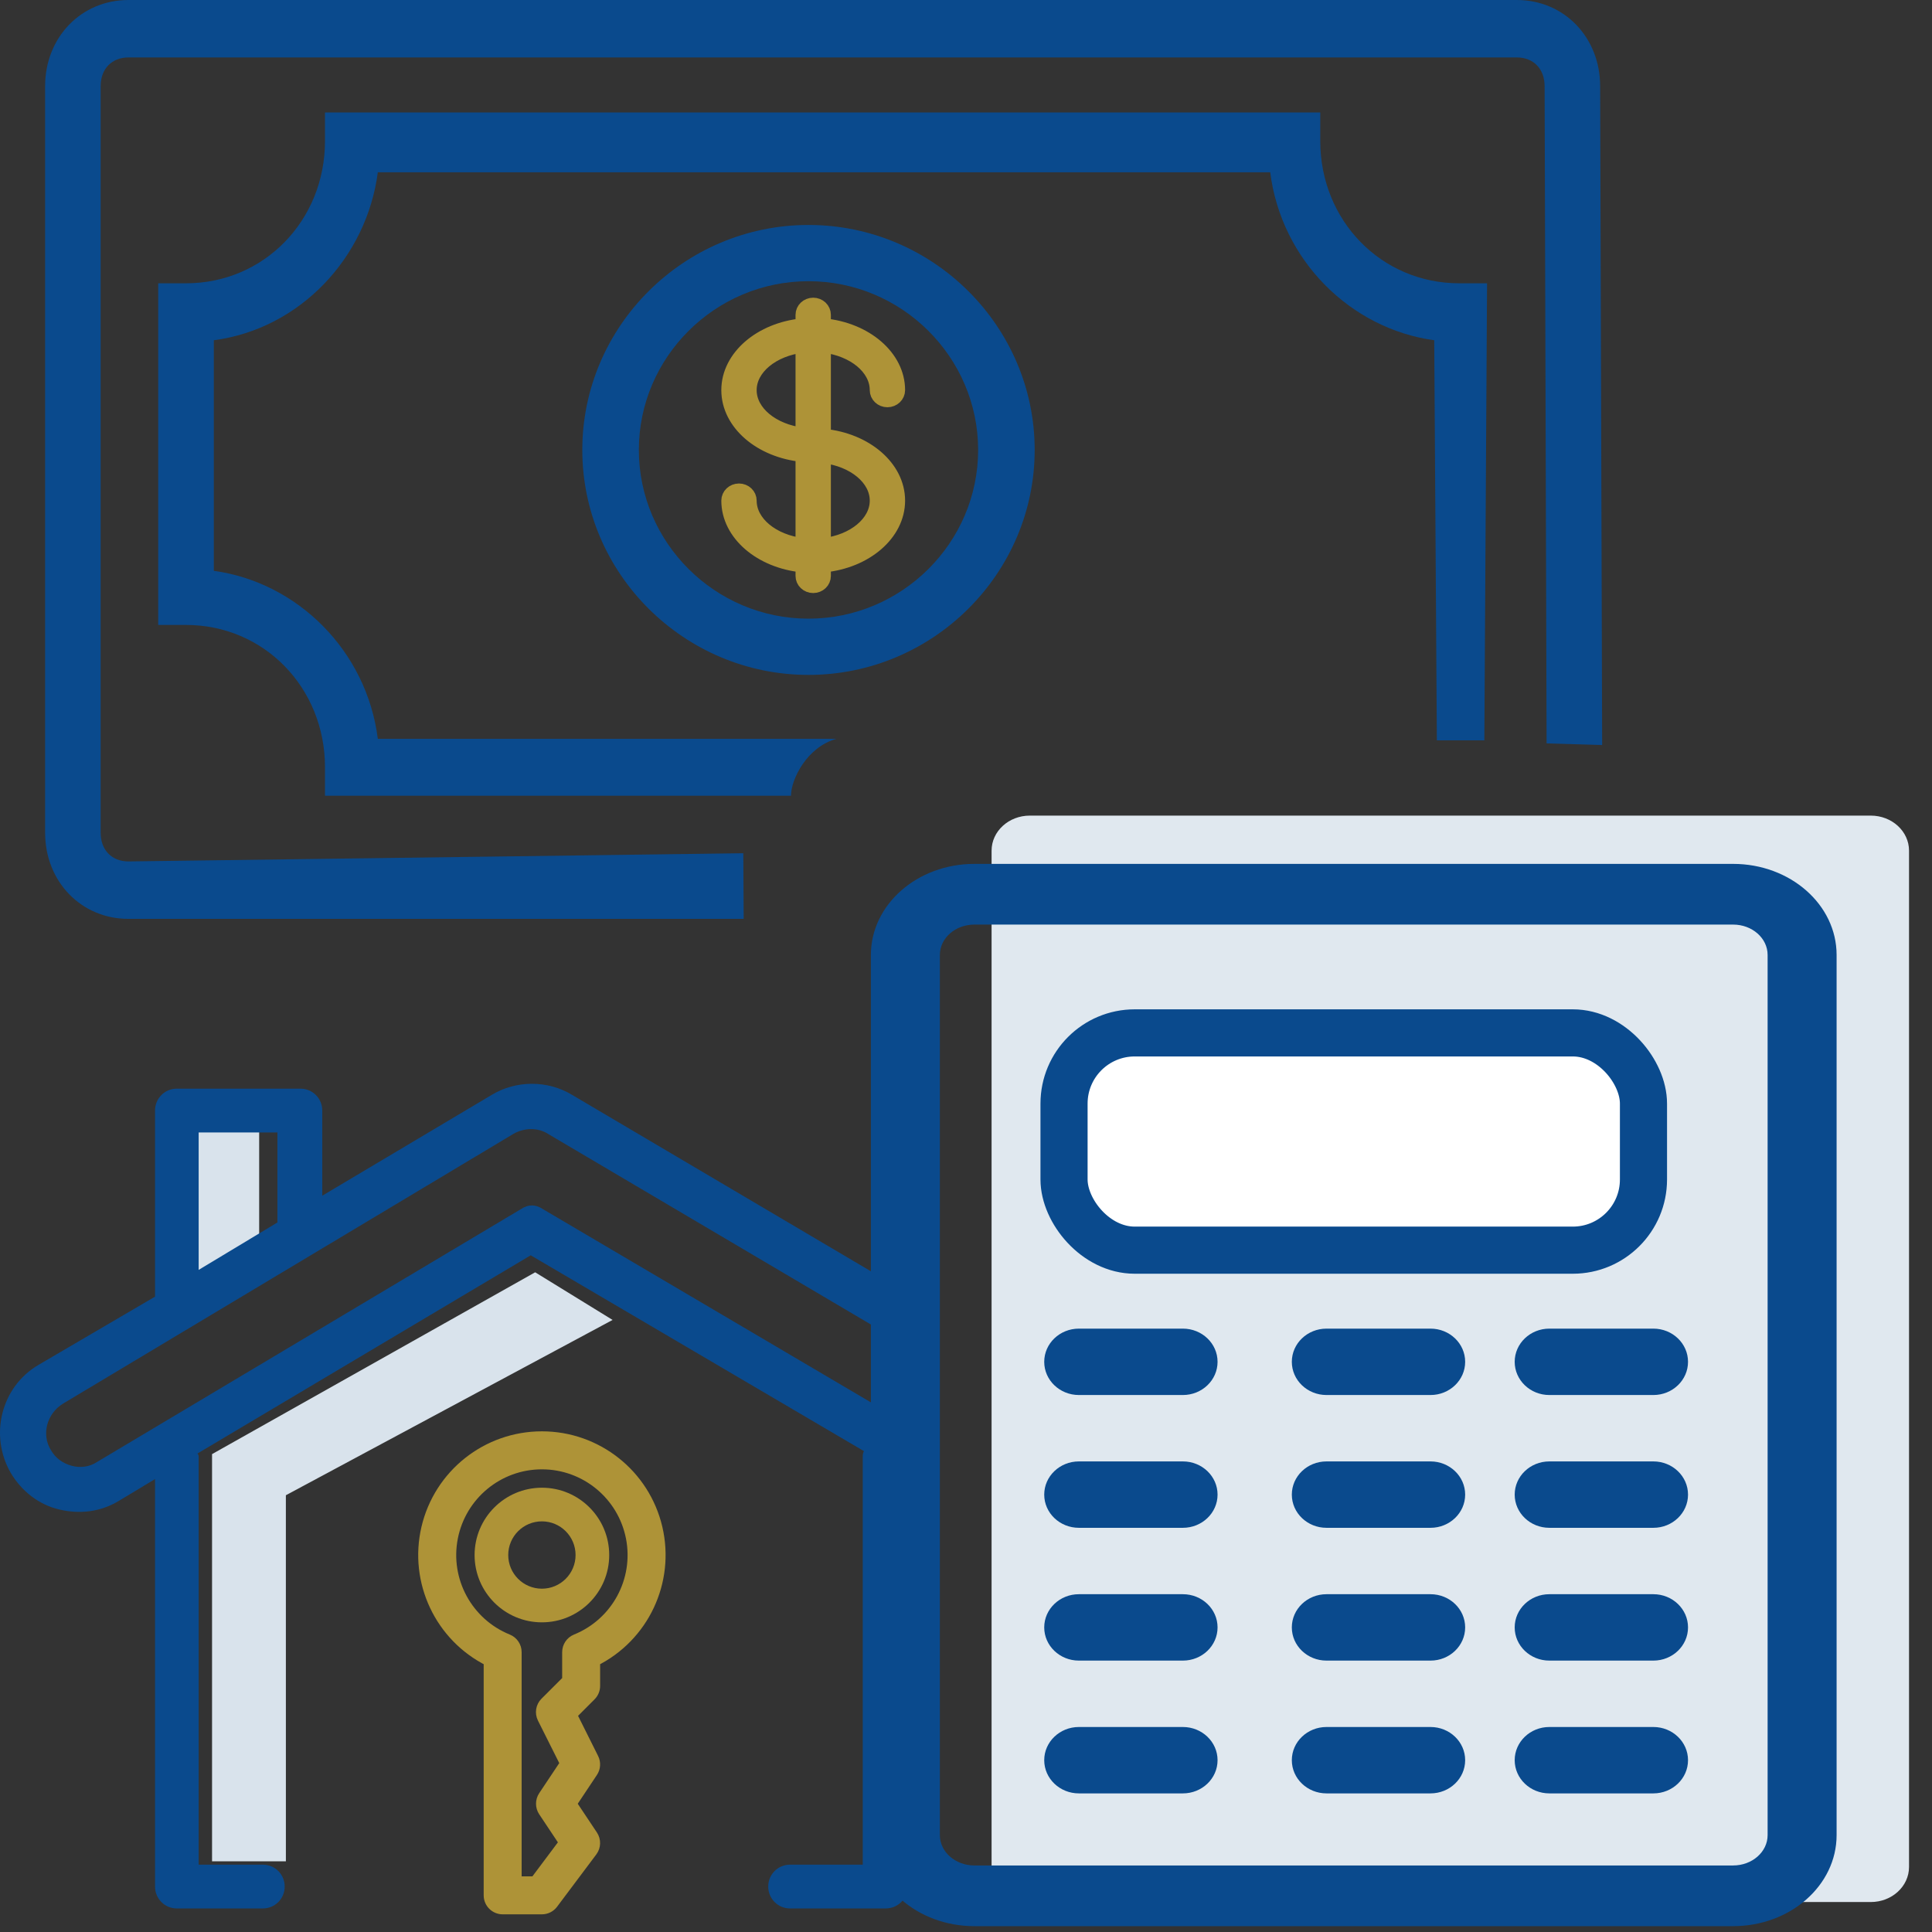<?xml version="1.0" encoding="UTF-8"?>
<svg width="82px" height="82px" viewBox="0 0 82 82" version="1.1" xmlns="http://www.w3.org/2000/svg" xmlns:xlink="http://www.w3.org/1999/xlink">
    <rect x="0" y="0" width="82" height="82" fill="#333333" stroke="none"/>
    <title>Rent Vs Buy ICON</title>
    <defs>
        <rect id="path-1" x="0" y="0" width="40" height="37"></rect>
    </defs>
    <g id="Calcultor-landing_MASTER-PAGE_15-Nov-2021" stroke="none" stroke-width="1" fill="none" fill-rule="evenodd">
        <g id="Calculators_landing-page(Using-existing-component)_Desktop" transform="translate(-242, -1139)">
            <g id="CALCULATORs" transform="translate(211, 789)">
                <g id="Rent-Vs-Buy-Calculator" transform="translate(0, 325)">
                    <g id="Rent-Vs-Buy-ICON" transform="translate(30, 25)">
                        <g id="Group-8" transform="translate(2.915, 0)" fill-rule="nonzero">
                            <path d="M32.4,28.645 C27.12,28.645 22.8,24.348 22.8,19.097 C22.8,13.845 27.12,9.548 32.4,9.548 C37.68,9.548 42,13.845 42,19.097 C42,24.348 37.68,28.645 32.4,28.645 Z M32.4,11.935 C28.44,11.935 25.2,15.158 25.2,19.097 C25.2,23.035 28.44,26.258 32.4,26.258 C36.36,26.258 39.6,23.035 39.6,19.097 C39.6,15.158 36.36,11.935 32.4,11.935 Z" id="Shape" fill="#0A4A8D"></path>
                            <path d="M35.3,16.559 C35.3,16.794 35.501,16.985 35.75,16.985 C35.999,16.985 36.2,16.794 36.2,16.559 C36.2,15.149 34.823,13.983 33.05,13.812 L33.05,13.362 C33.05,13.126 32.849,12.935 32.6,12.935 C32.351,12.935 32.15,13.126 32.15,13.362 L32.15,13.812 C30.377,13.982 29,15.149 29,16.559 C29,17.969 30.377,19.134 32.15,19.306 L32.15,23.137 C30.875,22.984 29.9,22.196 29.9,21.248 C29.9,21.012 29.699,20.821 29.45,20.821 C29.201,20.821 29,21.012 29,21.248 C29,22.658 30.377,23.823 32.15,23.995 L32.15,24.445 C32.15,24.68 32.351,24.871 32.6,24.871 C32.849,24.871 33.05,24.68 33.05,24.445 L33.05,23.995 C34.823,23.824 36.2,22.658 36.2,21.248 C36.2,19.838 34.823,18.672 33.05,18.501 L33.05,14.67 C34.325,14.822 35.3,15.61 35.3,16.559 Z M29.9,16.559 C29.9,15.61 30.875,14.822 32.15,14.67 L32.15,18.448 C30.875,18.295 29.9,17.507 29.9,16.559 Z M35.3,21.248 C35.3,22.196 34.325,22.984 33.05,23.137 L33.05,19.358 C34.325,19.511 35.3,20.299 35.3,21.248 Z" id="Shape" stroke="#AE9337" stroke-width="0.6" fill="#AE9337"></path>
                            <path d="M29.633,36.214 L3.536,36.562 C2.829,36.562 2.357,36.075 2.357,35.344 L2.357,3.656 C2.357,2.925 2.829,2.438 3.536,2.438 L62.464,2.438 C63.171,2.438 63.643,2.925 63.643,3.656 L63.727,31.552 L66.085,31.622 L66,3.656 C66,1.584 64.468,0 62.464,0 L3.536,0 C1.532,0 0,1.584 0,3.656 L0,35.344 C0,37.416 1.532,39 3.536,39 L29.649,39 L29.633,36.214 Z" id="Path" fill="#0A4A8D"></path>
                            <path d="M31.657,33.774 C31.657,33.084 32.329,31.703 33.59,31.358 L14.121,31.358 C13.649,27.612 10.7,24.712 7.16,24.228 L7.16,14.441 C10.818,13.958 13.649,10.937 14.121,7.312 L51.997,7.312 C52.469,11.058 55.418,13.958 58.958,14.441 L59.07,31.423 L61.085,31.423 L61.2,12.024 L60.02,12.024 C56.716,12.024 54.121,9.366 54.121,5.983 L54.121,4.774 L11.879,4.774 L11.879,5.983 C11.879,9.366 9.284,12.024 5.98,12.024 L4.8,12.024 L4.8,26.524 L5.98,26.524 C9.284,26.524 11.879,29.183 11.879,32.566 L11.879,33.774 L31.657,33.774 Z" id="Path" fill="#0A4A8D"></path>
                        </g>
                        <g id="ICON" transform="translate(0, 45)">
                            <mask id="mask-2" fill="white">
                                <use xlink:href="#path-1"></use>
                            </mask>
                            <g id="Mask"></g>
                            <g mask="url(#mask-2)">
                                <g transform="translate(24, 18.5) scale(-1, 1) translate(-24, -18.5) translate(1, 1)">
                                    <rect id="Rectangle" fill="#D9E3EC" fill-rule="evenodd" x="35" y="2" width="3" height="6"></rect>
                                    <path d="M23.286,8 L37,15.717 L37,33 L33.866,33 L33.867,17.463 L20,10.022 L23.286,8 Z" id="Combined-Shape" fill="#D9E3EC" fill-rule="evenodd"></path>
                                    <path d="M44.384,12.338 L24.273,0.465 C23.245,-0.155 21.907,-0.155 20.879,0.465 L13.678,4.749 L13.678,1.136 C13.678,0.619 13.266,0.206 12.752,0.206 L7.506,0.206 C6.991,0.206 6.58,0.619 6.58,1.136 L6.58,9.034 L1.642,11.925 C0.048,12.854 -0.467,14.919 0.459,16.519 C0.922,17.294 1.642,17.861 2.517,18.068 C3.391,18.274 4.265,18.171 5.037,17.706 L6.58,16.777 L6.58,34.071 C6.58,34.587 6.991,35 7.506,35 L11.158,35 C11.672,35 12.083,34.587 12.083,34.071 C12.083,33.555 11.672,33.142 11.158,33.142 L8.432,33.142 L8.432,15.848 C8.432,15.796 8.432,15.745 8.38,15.693 L22.525,7.279 L36.669,15.59 C36.618,15.693 36.618,15.745 36.618,15.848 L36.618,33.142 L33.532,33.142 C33.017,33.142 32.606,33.555 32.606,34.071 C32.606,34.587 33.017,35 33.532,35 L37.595,35 C38.109,35 38.521,34.587 38.521,34.071 L38.521,16.674 L40.938,18.119 C41.453,18.429 42.018,18.584 42.636,18.584 C43.819,18.584 44.899,17.965 45.516,16.932 C46.493,15.332 45.928,13.267 44.384,12.338 Z M8.432,2.065 L11.775,2.065 L11.775,5.833 L11.775,5.885 L8.432,7.898 L8.432,2.065 Z M43.922,15.951 C43.51,16.622 42.636,16.881 41.967,16.468 L23.039,5.317 C22.885,5.214 22.73,5.162 22.576,5.162 C22.422,5.162 22.268,5.214 22.113,5.317 L4.111,16.055 C3.802,16.261 3.391,16.313 3.031,16.209 C2.671,16.106 2.362,15.9 2.156,15.538 C1.745,14.867 2.002,13.99 2.671,13.577 L21.805,2.117 C22.268,1.858 22.833,1.858 23.245,2.117 L43.356,13.99 C44.076,14.403 44.333,15.28 43.922,15.951 Z" id="Shape" fill="#0A4A8D" fill-rule="nonzero" transform="translate(23, 17.5) scale(-1, 1) translate(-23, -17.5) "></path>
                                    <g id="Group-4" stroke-width="1" fill="none" fill-rule="evenodd" transform="translate(18, 15)">
                                        <path d="M5,9.55602502e-07 C2.679,-0.001 0.662,1.597 0.132,3.859 C-0.397,6.121 0.699,8.45 2.779,9.481 L2.779,10.556 C2.779,10.703 2.838,10.844 2.942,10.948 L3.769,11.776 L2.838,13.641 C2.749,13.819 2.762,14.031 2.873,14.196 L3.779,15.556 L2.874,16.914 C2.743,17.11 2.749,17.367 2.89,17.556 L4.556,19.778 C4.661,19.918 4.825,20 5,20 L6.665,20 C6.972,20 7.221,19.751 7.221,19.444 L7.221,9.481 C9.301,8.45 10.397,6.121 9.868,3.859 C9.338,1.597 7.321,-0.001 5,9.55602502e-07 Z M6.11,9.122 L6.11,18.889 L5.278,18.889 L4.015,17.203 L4.907,15.864 C5.031,15.677 5.031,15.434 4.907,15.247 L3.975,13.849 L4.944,11.915 C5.051,11.701 5.009,11.443 4.84,11.274 L3.89,10.326 L3.89,9.122 C3.89,8.896 3.753,8.692 3.543,8.607 C1.819,7.909 0.83,6.087 1.185,4.259 C1.541,2.432 3.14,1.113 5,1.113 C6.86,1.113 8.459,2.432 8.815,4.259 C9.17,6.087 8.181,7.909 6.457,8.607 C6.247,8.692 6.11,8.896 6.11,9.122 Z" id="Shape" stroke="#AE9337" stroke-width="0.5" fill="#AE9337" fill-rule="nonzero"></path>
                                        <path d="M5,2.143 C6.577,2.145 7.855,3.423 7.857,5 C7.857,6.578 6.578,7.857 5,7.857 C3.422,7.857 2.143,6.578 2.143,5 C2.143,3.422 3.422,2.143 5,2.143 Z M5,3.571 C4.211,3.571 3.571,4.211 3.571,5 C3.571,5.789 4.211,6.429 5,6.429 C5.789,6.429 6.429,5.789 6.429,5 C6.429,4.211 5.789,3.571 5,3.571 Z" id="Combined-Shape" fill="#AE9337" fill-rule="nonzero"></path>
                                    </g>
                                </g>
                            </g>
                        </g>
                        <g id="CALCULATOR" transform="translate(37.963, 34.617)" fill-rule="nonzero">
                            <path d="M44.062,44.624 C44.062,45.445 43.335,46.111 42.439,46.111 L6.746,46.111 C5.85,46.111 5.123,45.445 5.123,44.624 L5.123,1.487 C5.123,0.666 5.85,0 6.746,0 L42.439,0 C43.335,0 44.062,0.666 44.062,1.487 L44.062,44.624 Z" id="Shape-path" fill="#E0E8EF"></path>
                            <g id="Calculator" transform="translate(0, 2.049)" fill="#0A4A8D">
                                <path d="M13.242,19.725 L8.828,19.725 C8.016,19.725 7.357,20.356 7.357,21.134 C7.357,21.912 8.016,22.543 8.828,22.543 L13.242,22.543 C14.055,22.543 14.714,21.912 14.714,21.134 C14.714,20.356 14.055,19.725 13.242,19.725 Z" id="Shape"></path>
                                <path d="M13.242,25.361 L8.828,25.361 C8.016,25.361 7.357,25.992 7.357,26.77 C7.357,27.548 8.016,28.179 8.828,28.179 L13.242,28.179 C14.055,28.179 14.714,27.548 14.714,26.77 C14.714,25.992 14.055,25.361 13.242,25.361 Z" id="Shape"></path>
                                <path d="M13.242,30.997 L8.828,30.997 C8.016,30.997 7.357,31.628 7.357,32.406 C7.357,33.184 8.016,33.815 8.828,33.815 L13.242,33.815 C14.055,33.815 14.714,33.184 14.714,32.406 C14.714,31.628 14.055,30.997 13.242,30.997 Z" id="Shape"></path>
                                <path d="M13.242,36.633 L8.828,36.633 C8.016,36.633 7.357,37.264 7.357,38.042 C7.357,38.82 8.016,39.451 8.828,39.451 L13.242,39.451 C14.055,39.451 14.714,38.82 14.714,38.042 C14.714,37.264 14.055,36.633 13.242,36.633 Z" id="Shape"></path>
                                <path d="M23.752,19.725 L19.338,19.725 C18.525,19.725 17.866,20.356 17.866,21.134 C17.866,21.912 18.525,22.543 19.338,22.543 L23.752,22.543 C24.564,22.543 25.223,21.912 25.223,21.134 C25.223,20.356 24.564,19.725 23.752,19.725 Z" id="Shape"></path>
                                <path d="M23.752,25.361 L19.338,25.361 C18.525,25.361 17.866,25.992 17.866,26.77 C17.866,27.548 18.525,28.179 19.338,28.179 L23.752,28.179 C24.564,28.179 25.223,27.548 25.223,26.77 C25.223,25.992 24.564,25.361 23.752,25.361 Z" id="Shape"></path>
                                <path d="M23.752,30.997 L19.338,30.997 C18.525,30.997 17.866,31.628 17.866,32.406 C17.866,33.184 18.525,33.815 19.338,33.815 L23.752,33.815 C24.564,33.815 25.223,33.184 25.223,32.406 C25.223,31.628 24.564,30.997 23.752,30.997 Z" id="Shape"></path>
                                <path d="M23.752,36.633 L19.338,36.633 C18.525,36.633 17.866,37.264 17.866,38.042 C17.866,38.82 18.525,39.451 19.338,39.451 L23.752,39.451 C24.564,39.451 25.223,38.82 25.223,38.042 C25.223,37.264 24.564,36.633 23.752,36.633 Z" id="Shape"></path>
                                <path d="M33.211,19.725 L28.796,19.725 C27.984,19.725 27.325,20.356 27.325,21.134 C27.325,21.912 27.984,22.543 28.796,22.543 L33.211,22.543 C34.023,22.543 34.682,21.912 34.682,21.134 C34.682,20.356 34.023,19.725 33.211,19.725 Z" id="Shape"></path>
                                <path d="M33.211,25.361 L28.796,25.361 C27.984,25.361 27.325,25.992 27.325,26.77 C27.325,27.548 27.984,28.179 28.796,28.179 L33.211,28.179 C34.023,28.179 34.682,27.548 34.682,26.77 C34.682,25.992 34.023,25.361 33.211,25.361 Z" id="Shape"></path>
                                <path d="M33.211,30.997 L28.796,30.997 C27.984,30.997 27.325,31.628 27.325,32.406 C27.325,33.184 27.984,33.815 28.796,33.815 L33.211,33.815 C34.023,33.815 34.682,33.184 34.682,32.406 C34.682,31.628 34.023,30.997 33.211,30.997 Z" id="Shape"></path>
                                <path d="M33.211,36.633 L28.796,36.633 C27.984,36.633 27.325,37.264 27.325,38.042 C27.325,38.82 27.984,39.451 28.796,39.451 L33.211,39.451 C34.023,39.451 34.682,38.82 34.682,38.042 C34.682,37.264 34.023,36.633 33.211,36.633 Z" id="Shape"></path>
                                <path d="M36.596,0 L4.392,0 C1.966,0 0,1.73 0,3.865 L0,41.222 C0,43.356 1.966,45.086 4.392,45.086 L36.596,45.086 C39.021,45.086 40.988,43.356 40.988,41.222 L40.988,3.865 C40.988,1.73 39.021,0 36.596,0 Z M38.06,41.222 C38.06,41.933 37.405,42.51 36.596,42.51 L4.392,42.51 C3.583,42.51 2.928,41.933 2.928,41.222 L2.928,3.865 C2.928,3.153 3.583,2.576 4.392,2.576 L36.596,2.576 C37.405,2.576 38.06,3.153 38.06,3.865 L38.06,41.222 Z" id="Shape"></path>
                            </g>
                            <rect id="Rectangle" stroke="#0A4A8D" stroke-width="2" fill="#FFFFFF" x="8.198" y="9.222" width="24.593" height="9.222" rx="3"></rect>
                        </g>
                    </g>
                </g>
            </g>
        </g>
    </g>
</svg>